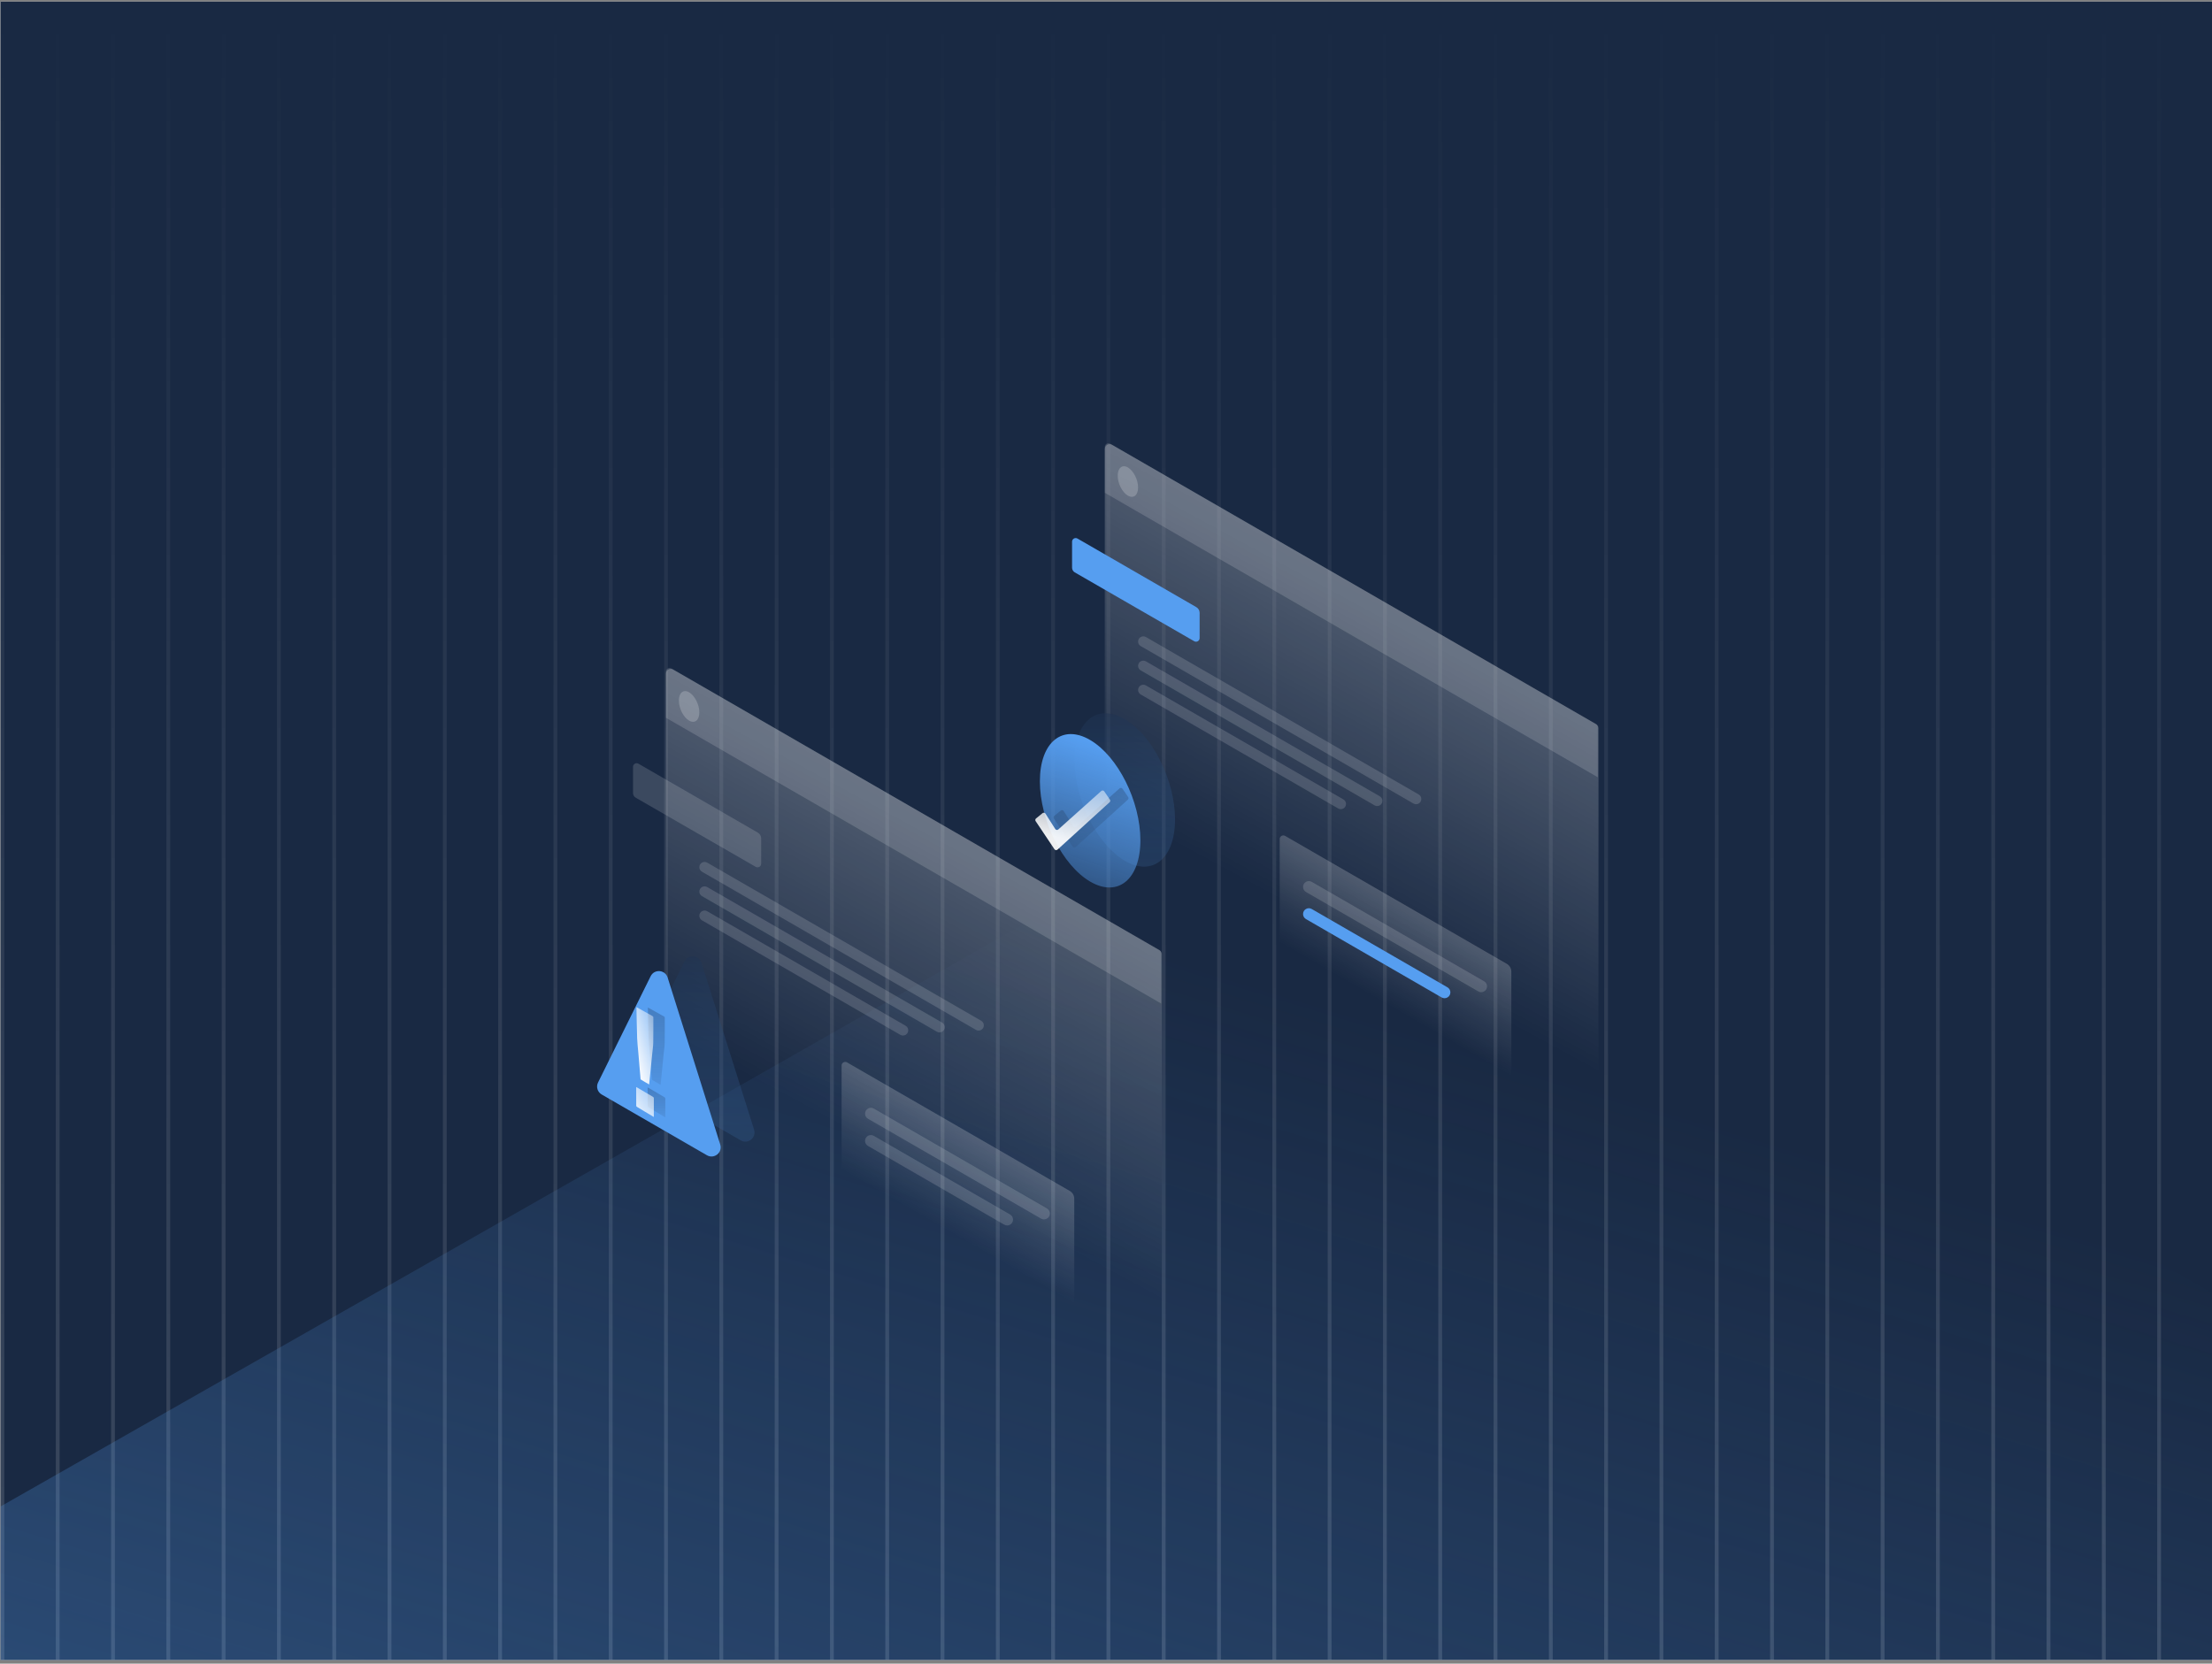 <?xml version="1.0" encoding="UTF-8"?> <svg xmlns="http://www.w3.org/2000/svg" width="444" height="334" viewBox="0 0 444 334" fill="none"><rect x="0" y="0" width="444" height="334" fill="#808080" stroke="none"/><g clip-path="url(#clip0_9484_461)"><rect width="443.898" height="332.923" transform="translate(0.102 0.335)" fill="white"></rect><g clip-path="url(#clip1_9484_461)"><rect width="444" height="333" transform="translate(0.102 0.335)" fill="#192943"></rect><g opacity="0.49"><line x1="433.383" y1="0.335" x2="433.383" y2="333.335" stroke="url(#paint0_linear_9484_461)" stroke-opacity="0.3" stroke-width="0.761"></line><line x1="422.282" y1="0.335" x2="422.282" y2="333.335" stroke="url(#paint1_linear_9484_461)" stroke-opacity="0.3" stroke-width="0.761"></line><line x1="411.182" y1="0.335" x2="411.182" y2="333.335" stroke="url(#paint2_linear_9484_461)" stroke-opacity="0.3" stroke-width="0.761"></line><line x1="400.082" y1="0.335" x2="400.082" y2="333.335" stroke="url(#paint3_linear_9484_461)" stroke-opacity="0.3" stroke-width="0.761"></line><line x1="388.982" y1="0.335" x2="388.982" y2="333.335" stroke="url(#paint4_linear_9484_461)" stroke-opacity="0.3" stroke-width="0.761"></line><line x1="377.883" y1="0.335" x2="377.883" y2="333.335" stroke="url(#paint5_linear_9484_461)" stroke-opacity="0.3" stroke-width="0.761"></line><line x1="366.782" y1="0.335" x2="366.782" y2="333.335" stroke="url(#paint6_linear_9484_461)" stroke-opacity="0.3" stroke-width="0.761"></line><line x1="355.682" y1="0.335" x2="355.682" y2="333.335" stroke="url(#paint7_linear_9484_461)" stroke-opacity="0.3" stroke-width="0.761"></line><line x1="344.582" y1="0.335" x2="344.582" y2="333.335" stroke="url(#paint8_linear_9484_461)" stroke-opacity="0.3" stroke-width="0.761"></line><line x1="333.482" y1="0.335" x2="333.482" y2="333.335" stroke="url(#paint9_linear_9484_461)" stroke-opacity="0.3" stroke-width="0.761"></line><line x1="322.383" y1="0.335" x2="322.383" y2="333.335" stroke="url(#paint10_linear_9484_461)" stroke-opacity="0.3" stroke-width="0.761"></line><line x1="311.282" y1="0.335" x2="311.282" y2="333.335" stroke="url(#paint11_linear_9484_461)" stroke-opacity="0.3" stroke-width="0.761"></line><line x1="300.182" y1="0.335" x2="300.182" y2="333.335" stroke="url(#paint12_linear_9484_461)" stroke-opacity="0.3" stroke-width="0.761"></line><line x1="289.082" y1="0.335" x2="289.082" y2="333.335" stroke="url(#paint13_linear_9484_461)" stroke-opacity="0.3" stroke-width="0.761"></line><line x1="277.982" y1="0.335" x2="277.982" y2="333.335" stroke="url(#paint14_linear_9484_461)" stroke-opacity="0.3" stroke-width="0.761"></line><line x1="266.883" y1="0.335" x2="266.883" y2="333.335" stroke="url(#paint15_linear_9484_461)" stroke-opacity="0.3" stroke-width="0.761"></line><line x1="255.782" y1="0.335" x2="255.782" y2="333.335" stroke="url(#paint16_linear_9484_461)" stroke-opacity="0.3" stroke-width="0.761"></line><line x1="244.682" y1="0.335" x2="244.682" y2="333.335" stroke="url(#paint17_linear_9484_461)" stroke-opacity="0.3" stroke-width="0.761"></line><line x1="233.582" y1="0.335" x2="233.582" y2="333.335" stroke="url(#paint18_linear_9484_461)" stroke-opacity="0.3" stroke-width="0.761"></line><line x1="222.482" y1="0.335" x2="222.482" y2="333.335" stroke="url(#paint19_linear_9484_461)" stroke-opacity="0.3" stroke-width="0.761"></line><line x1="211.383" y1="0.335" x2="211.383" y2="333.335" stroke="url(#paint20_linear_9484_461)" stroke-opacity="0.3" stroke-width="0.761"></line><line x1="200.282" y1="0.335" x2="200.282" y2="333.335" stroke="url(#paint21_linear_9484_461)" stroke-opacity="0.3" stroke-width="0.761"></line><line x1="189.182" y1="0.335" x2="189.182" y2="333.335" stroke="url(#paint22_linear_9484_461)" stroke-opacity="0.3" stroke-width="0.761"></line><line x1="178.082" y1="0.335" x2="178.082" y2="333.335" stroke="url(#paint23_linear_9484_461)" stroke-opacity="0.3" stroke-width="0.761"></line><line x1="166.982" y1="0.335" x2="166.982" y2="333.335" stroke="url(#paint24_linear_9484_461)" stroke-opacity="0.3" stroke-width="0.761"></line><line x1="155.883" y1="0.335" x2="155.883" y2="333.335" stroke="url(#paint25_linear_9484_461)" stroke-opacity="0.3" stroke-width="0.761"></line><line x1="144.782" y1="0.335" x2="144.782" y2="333.335" stroke="url(#paint26_linear_9484_461)" stroke-opacity="0.3" stroke-width="0.761"></line><line x1="133.682" y1="0.335" x2="133.682" y2="333.335" stroke="url(#paint27_linear_9484_461)" stroke-opacity="0.3" stroke-width="0.761"></line><line x1="122.582" y1="0.335" x2="122.582" y2="333.335" stroke="url(#paint28_linear_9484_461)" stroke-opacity="0.3" stroke-width="0.761"></line><line x1="111.482" y1="0.335" x2="111.482" y2="333.335" stroke="url(#paint29_linear_9484_461)" stroke-opacity="0.3" stroke-width="0.761"></line><line x1="100.383" y1="0.335" x2="100.383" y2="333.335" stroke="url(#paint30_linear_9484_461)" stroke-opacity="0.3" stroke-width="0.761"></line><line x1="89.282" y1="0.335" x2="89.282" y2="333.335" stroke="url(#paint31_linear_9484_461)" stroke-opacity="0.3" stroke-width="0.761"></line><line x1="78.183" y1="0.335" x2="78.182" y2="333.335" stroke="url(#paint32_linear_9484_461)" stroke-opacity="0.3" stroke-width="0.761"></line><line x1="67.082" y1="0.335" x2="67.082" y2="333.335" stroke="url(#paint33_linear_9484_461)" stroke-opacity="0.3" stroke-width="0.761"></line><line x1="55.982" y1="0.335" x2="55.982" y2="333.335" stroke="url(#paint34_linear_9484_461)" stroke-opacity="0.3" stroke-width="0.761"></line><line x1="44.882" y1="0.335" x2="44.882" y2="333.335" stroke="url(#paint35_linear_9484_461)" stroke-opacity="0.3" stroke-width="0.761"></line><line x1="33.782" y1="0.335" x2="33.782" y2="333.335" stroke="url(#paint36_linear_9484_461)" stroke-opacity="0.3" stroke-width="0.761"></line><line x1="22.683" y1="0.335" x2="22.682" y2="333.335" stroke="url(#paint37_linear_9484_461)" stroke-opacity="0.3" stroke-width="0.761"></line><line x1="11.582" y1="0.335" x2="11.582" y2="333.335" stroke="url(#paint38_linear_9484_461)" stroke-opacity="0.3" stroke-width="0.761"></line><line x1="0.482" y1="0.335" x2="0.482" y2="333.335" stroke="url(#paint39_linear_9484_461)" stroke-opacity="0.3" stroke-width="0.761"></line></g><path d="M261.137 153.832L-33.315 321.469V349.264L477.415 353.607V278.908L261.137 153.832Z" fill="url(#paint40_linear_9484_461)"></path><path opacity="0.35" d="M133.663 135.255C133.664 134.507 134.473 134.04 135.12 134.414L232.72 190.741C233.021 190.914 233.206 191.235 233.206 191.582L233.191 266.917C233.191 267.664 232.382 268.131 231.735 267.758L134.134 211.431C133.834 211.258 133.648 210.937 133.649 210.59L133.663 135.255Z" fill="url(#paint41_linear_9484_461)"></path><path opacity="0.15" d="M127.062 153.953C127.062 153.393 127.668 153.042 128.154 153.322L152.114 167.151C152.527 167.39 152.782 167.83 152.782 168.307V173.399C152.782 173.96 152.175 174.31 151.69 174.03L127.608 160.146C127.27 159.951 127.062 159.59 127.062 159.2V153.953Z" fill="white"></path><path opacity="0.15" d="M140.374 174.097C140.374 173.285 141.253 172.778 141.956 173.184L196.955 204.933C197.282 205.121 197.483 205.47 197.483 205.847C197.483 206.658 196.604 207.166 195.901 206.76L140.901 175.011C140.575 174.822 140.374 174.474 140.374 174.097Z" fill="white"></path><path opacity="0.15" d="M140.374 178.999C140.374 178.187 141.253 177.68 141.956 178.086L189.112 205.301C189.438 205.489 189.64 205.837 189.64 206.214C189.64 207.026 188.761 207.534 188.057 207.128L140.902 179.913C140.575 179.724 140.374 179.376 140.374 178.999Z" fill="white"></path><path opacity="0.15" d="M140.374 183.855C140.374 183.043 141.253 182.536 141.956 182.942L181.774 205.929C182.101 206.117 182.302 206.465 182.302 206.842C182.302 207.654 181.423 208.162 180.72 207.756L140.901 184.769C140.575 184.58 140.374 184.232 140.374 183.855Z" fill="white"></path><path opacity="0.2" d="M168.928 213.918C168.928 213.358 169.535 213.008 170.02 213.288L214.719 239.086C215.283 239.411 215.63 240.012 215.63 240.663V262.429C215.63 262.99 215.023 263.34 214.537 263.06L169.292 236.929C169.066 236.799 168.928 236.559 168.928 236.299V213.918Z" fill="url(#paint42_linear_9484_461)"></path><path opacity="0.15" d="M173.635 223.58C173.635 222.673 174.617 222.106 175.402 222.559L210.147 242.608C210.512 242.819 210.736 243.208 210.736 243.629C210.736 244.536 209.754 245.103 208.969 244.65L174.224 224.6C173.859 224.39 173.635 224.001 173.635 223.58Z" fill="white"></path><path opacity="0.15" d="M173.635 229.044C173.635 228.142 174.611 227.579 175.391 228.029L202.754 243.823C203.119 244.034 203.343 244.423 203.343 244.844C203.343 245.751 202.361 246.317 201.576 245.864L174.22 230.058C173.858 229.848 173.635 229.462 173.635 229.044Z" fill="white"></path><path opacity="0.15" d="M133.664 134.835C133.664 134.274 134.271 133.924 134.756 134.204L232.704 190.75C232.929 190.88 233.068 191.12 233.068 191.38V201.469L133.664 144.098V134.835Z" fill="white"></path><path opacity="0.2" d="M140.373 143.016C140.373 144.594 139.454 145.329 138.32 144.671C137.187 144.012 136.268 142.22 136.268 140.642C136.268 139.064 137.187 138.328 138.32 138.987C139.454 139.646 140.373 141.454 140.373 143.016Z" fill="white"></path><path opacity="0.35" d="M221.76 90.132C221.76 89.388 222.565 88.924 223.21 89.295L320.373 145.37C320.672 145.543 320.857 145.862 320.857 146.207L320.842 221.205C320.842 221.949 320.036 222.414 319.392 222.042L222.229 165.968C221.929 165.795 221.745 165.476 221.745 165.13L221.76 90.132Z" fill="url(#paint43_linear_9484_461)"></path><path d="M215.188 108.747C215.188 108.189 215.792 107.84 216.275 108.119L240.128 121.886C240.539 122.123 240.793 122.562 240.793 123.037V128.106C240.793 128.664 240.189 129.013 239.706 128.735L215.732 114.912C215.395 114.718 215.188 114.359 215.188 113.97V108.747Z" fill="#569EF0"></path><path opacity="0.15" d="M228.44 128.801C228.44 127.993 229.315 127.487 230.015 127.891L284.768 159.499C285.093 159.686 285.293 160.033 285.293 160.408C285.293 161.216 284.418 161.722 283.718 161.318L228.965 129.71C228.641 129.523 228.44 129.176 228.44 128.801Z" fill="white"></path><path opacity="0.15" d="M228.44 133.681C228.44 132.873 229.315 132.368 230.015 132.772L276.96 159.865C277.285 160.052 277.485 160.399 277.485 160.774C277.485 161.583 276.61 162.088 275.91 161.684L228.966 134.591C228.641 134.403 228.44 134.056 228.44 133.681Z" fill="white"></path><path opacity="0.15" d="M228.44 138.516C228.44 137.707 229.315 137.202 230.015 137.606L269.655 160.49C269.98 160.678 270.18 161.024 270.18 161.399C270.18 162.208 269.305 162.713 268.605 162.309L228.965 139.425C228.641 139.237 228.44 138.891 228.44 138.516Z" fill="white"></path><path opacity="0.2" d="M256.866 168.444C256.866 167.886 257.47 167.537 257.954 167.816L302.453 193.499C303.013 193.823 303.359 194.421 303.359 195.069V216.737C303.359 217.295 302.755 217.644 302.271 217.365L257.229 191.352C257.004 191.223 256.866 190.983 256.866 190.724V168.444Z" fill="url(#paint44_linear_9484_461)"></path><path opacity="0.15" d="M261.552 178.062C261.552 177.159 262.529 176.595 263.311 177.046L297.9 197.005C298.263 197.215 298.487 197.602 298.487 198.021C298.487 198.924 297.51 199.489 296.728 199.038L262.139 179.078C261.775 178.869 261.552 178.481 261.552 178.062Z" fill="white"></path><path d="M261.552 183.501C261.552 182.604 262.523 182.043 263.3 182.492L290.541 198.215C290.904 198.424 291.127 198.812 291.127 199.231C291.127 200.133 290.15 200.698 289.368 200.246L262.134 184.511C261.774 184.302 261.552 183.918 261.552 183.501Z" fill="#569EF0"></path><path opacity="0.15" d="M221.761 89.715C221.761 89.156 222.365 88.808 222.848 89.087L320.357 145.379C320.582 145.508 320.72 145.748 320.72 146.007V156.05L221.761 98.936V89.715Z" fill="white"></path><path opacity="0.2" d="M228.44 97.859C228.44 99.43 227.525 100.162 226.396 99.506C225.268 98.85 224.353 97.066 224.353 95.495C224.353 93.924 225.268 93.192 226.396 93.848C227.525 94.504 228.44 96.304 228.44 97.859Z" fill="white"></path><path d="M127.567 216.749L148.686 228.943C150.14 229.783 151.867 228.397 151.363 226.795L140.803 193.261C140.305 191.679 138.132 191.511 137.396 192.998L126.837 214.337C126.406 215.208 126.726 216.263 127.566 216.748L127.567 216.749Z" fill="url(#paint45_linear_9484_461)" fill-opacity="0.56"></path><path d="M120.773 219.733L141.892 231.927C143.346 232.767 145.074 231.381 144.569 229.779L134.009 196.246C133.511 194.663 131.338 194.495 130.602 195.982L120.043 217.321C119.612 218.192 119.932 219.247 120.773 219.732L120.773 219.733Z" fill="#569EF0"></path><path d="M132.592 217.799C132.025 217.464 131.486 217.152 130.95 216.83C130.904 216.802 130.864 216.728 130.861 216.672C130.784 215.797 130.713 214.918 130.639 214.043C130.559 213.077 130.476 212.115 130.396 211.15C130.322 210.271 130.211 209.395 130.184 208.517C130.116 206.459 130.088 204.399 130.042 202.279C130.199 202.36 130.298 202.406 130.393 202.459C131.36 202.997 132.324 203.542 133.291 204.077C133.402 204.139 133.435 204.21 133.435 204.334C133.429 206.017 133.451 207.7 133.417 209.38C133.402 210.163 133.275 210.942 133.198 211.725C133.103 212.694 133.011 213.665 132.912 214.633C132.807 215.673 132.703 216.716 132.592 217.799Z" fill="url(#paint46_linear_9484_461)" fill-opacity="0.27"></path><path d="M133.536 224.324C132.899 223.943 132.314 223.597 131.729 223.247C131.199 222.929 130.666 222.613 130.14 222.285C130.078 222.248 130.007 222.161 130.007 222.096C129.998 220.859 129.998 219.621 129.998 218.383C129.998 218.371 130.007 218.359 130.026 218.318C130.161 218.396 130.297 218.467 130.432 218.547C131.402 219.123 132.372 219.698 133.345 220.268C133.487 220.351 133.542 220.441 133.542 220.611C133.536 221.833 133.539 223.055 133.539 224.33L133.536 224.324Z" fill="url(#paint47_linear_9484_461)" fill-opacity="0.27"></path><path d="M130.3 217.72C129.733 217.385 129.194 217.073 128.658 216.751C128.612 216.723 128.572 216.649 128.569 216.593C128.492 215.718 128.421 214.839 128.347 213.964C128.267 212.998 128.184 212.036 128.104 211.071C128.03 210.192 127.919 209.316 127.892 208.438C127.824 206.38 127.796 204.32 127.75 202.2C127.907 202.281 128.006 202.327 128.101 202.38C129.068 202.918 130.032 203.463 130.999 203.998C131.11 204.06 131.143 204.131 131.143 204.255C131.137 205.938 131.159 207.621 131.125 209.301C131.11 210.084 130.983 210.863 130.906 211.646C130.811 212.615 130.719 213.586 130.62 214.554C130.515 215.594 130.411 216.637 130.3 217.72Z" fill="url(#paint48_linear_9484_461)" fill-opacity="0.92"></path><path d="M131.236 224.245C130.599 223.864 130.014 223.518 129.429 223.168C128.899 222.85 128.366 222.534 127.84 222.206C127.778 222.169 127.707 222.082 127.707 222.017C127.698 220.78 127.698 219.542 127.698 218.304C127.698 218.292 127.707 218.28 127.726 218.24C127.861 218.317 127.997 218.388 128.132 218.468C129.102 219.044 130.072 219.619 131.046 220.189C131.187 220.272 131.243 220.362 131.243 220.532C131.236 221.754 131.24 222.976 131.24 224.251L131.236 224.245Z" fill="url(#paint49_linear_9484_461)" fill-opacity="0.92"></path><path data-figma-bg-blur-radius="19.7675" d="M235.859 164.511C235.859 172.363 231.339 176.076 225.765 172.8C220.203 169.535 215.683 160.525 215.683 152.672C215.683 144.82 220.203 141.107 225.776 144.383C231.35 147.649 235.859 156.67 235.859 164.511Z" fill="url(#paint50_linear_9484_461)" fill-opacity="0.56"></path><path data-figma-bg-blur-radius="1.24219" d="M228.903 168.692C228.903 176.544 224.383 180.257 218.809 176.981C213.246 173.715 208.727 164.705 208.727 156.853C208.727 149.001 213.246 145.288 218.82 148.564C224.394 151.829 228.903 160.85 228.903 168.692Z" fill="url(#paint51_linear_9484_461)"></path><path d="M211.619 163.796C211.457 163.928 211.422 164.161 211.538 164.334L215.317 169.98C215.454 170.185 215.742 170.22 215.924 170.053L226.382 160.541C226.531 160.405 226.558 160.181 226.445 160.014L225.316 158.357C225.179 158.155 224.895 158.121 224.713 158.284L216.087 166.004C215.901 166.17 215.61 166.13 215.477 165.92L213.515 162.828C213.386 162.624 213.106 162.579 212.919 162.733L211.619 163.796Z" fill="url(#paint52_linear_9484_461)" fill-opacity="0.27"></path><path d="M207.957 164.313C207.796 164.445 207.761 164.678 207.877 164.851L211.656 170.497C211.793 170.702 212.08 170.737 212.263 170.57L222.721 161.058C222.87 160.922 222.897 160.698 222.783 160.531L221.655 158.874C221.518 158.672 221.234 158.638 221.052 158.801L212.426 166.521C212.24 166.687 211.949 166.647 211.816 166.437L209.854 163.345C209.724 163.141 209.445 163.096 209.258 163.249L207.957 164.313Z" fill="url(#paint53_linear_9484_461)" fill-opacity="0.92"></path></g></g><defs><clipPath id="bgblur_2_9484_461_clip_path" transform="translate(-195.915 -123.424)"><path d="M235.859 164.511C235.859 172.363 231.339 176.076 225.765 172.8C220.203 169.535 215.683 160.525 215.683 152.672C215.683 144.82 220.203 141.107 225.776 144.383C231.35 147.649 235.859 156.67 235.859 164.511Z"></path></clipPath><clipPath id="bgblur_3_9484_461_clip_path" transform="translate(-207.484 -146.13)"><path d="M228.903 168.692C228.903 176.544 224.383 180.257 218.809 176.981C213.246 173.715 208.727 164.705 208.727 156.853C208.727 149.001 213.246 145.288 218.82 148.564C224.394 151.829 228.903 160.85 228.903 168.692Z"></path></clipPath><linearGradient id="paint0_linear_9484_461" x1="432.502" y1="0.335" x2="432.502" y2="333.335" gradientUnits="userSpaceOnUse"><stop stop-color="white" stop-opacity="0"></stop><stop offset="1" stop-color="white"></stop></linearGradient><linearGradient id="paint1_linear_9484_461" x1="421.401" y1="0.335" x2="421.401" y2="333.335" gradientUnits="userSpaceOnUse"><stop stop-color="white" stop-opacity="0"></stop><stop offset="1" stop-color="white"></stop></linearGradient><linearGradient id="paint2_linear_9484_461" x1="410.302" y1="0.335" x2="410.302" y2="333.335" gradientUnits="userSpaceOnUse"><stop stop-color="white" stop-opacity="0"></stop><stop offset="1" stop-color="white"></stop></linearGradient><linearGradient id="paint3_linear_9484_461" x1="399.201" y1="0.335" x2="399.201" y2="333.335" gradientUnits="userSpaceOnUse"><stop stop-color="white" stop-opacity="0"></stop><stop offset="1" stop-color="white"></stop></linearGradient><linearGradient id="paint4_linear_9484_461" x1="388.102" y1="0.335" x2="388.102" y2="333.335" gradientUnits="userSpaceOnUse"><stop stop-color="white" stop-opacity="0"></stop><stop offset="1" stop-color="white"></stop></linearGradient><linearGradient id="paint5_linear_9484_461" x1="377.002" y1="0.335" x2="377.002" y2="333.335" gradientUnits="userSpaceOnUse"><stop stop-color="white" stop-opacity="0"></stop><stop offset="1" stop-color="white"></stop></linearGradient><linearGradient id="paint6_linear_9484_461" x1="365.901" y1="0.335" x2="365.901" y2="333.335" gradientUnits="userSpaceOnUse"><stop stop-color="white" stop-opacity="0"></stop><stop offset="1" stop-color="white"></stop></linearGradient><linearGradient id="paint7_linear_9484_461" x1="354.802" y1="0.335" x2="354.802" y2="333.335" gradientUnits="userSpaceOnUse"><stop stop-color="white" stop-opacity="0"></stop><stop offset="1" stop-color="white"></stop></linearGradient><linearGradient id="paint8_linear_9484_461" x1="343.701" y1="0.335" x2="343.701" y2="333.335" gradientUnits="userSpaceOnUse"><stop stop-color="white" stop-opacity="0"></stop><stop offset="1" stop-color="white"></stop></linearGradient><linearGradient id="paint9_linear_9484_461" x1="332.602" y1="0.335" x2="332.602" y2="333.335" gradientUnits="userSpaceOnUse"><stop stop-color="white" stop-opacity="0"></stop><stop offset="1" stop-color="white"></stop></linearGradient><linearGradient id="paint10_linear_9484_461" x1="321.502" y1="0.335" x2="321.502" y2="333.335" gradientUnits="userSpaceOnUse"><stop stop-color="white" stop-opacity="0"></stop><stop offset="1" stop-color="white"></stop></linearGradient><linearGradient id="paint11_linear_9484_461" x1="310.401" y1="0.335" x2="310.401" y2="333.335" gradientUnits="userSpaceOnUse"><stop stop-color="white" stop-opacity="0"></stop><stop offset="1" stop-color="white"></stop></linearGradient><linearGradient id="paint12_linear_9484_461" x1="299.302" y1="0.335" x2="299.302" y2="333.335" gradientUnits="userSpaceOnUse"><stop stop-color="white" stop-opacity="0"></stop><stop offset="1" stop-color="white"></stop></linearGradient><linearGradient id="paint13_linear_9484_461" x1="288.201" y1="0.335" x2="288.201" y2="333.335" gradientUnits="userSpaceOnUse"><stop stop-color="white" stop-opacity="0"></stop><stop offset="1" stop-color="white"></stop></linearGradient><linearGradient id="paint14_linear_9484_461" x1="277.102" y1="0.335" x2="277.102" y2="333.335" gradientUnits="userSpaceOnUse"><stop stop-color="white" stop-opacity="0"></stop><stop offset="1" stop-color="white"></stop></linearGradient><linearGradient id="paint15_linear_9484_461" x1="266.002" y1="0.335" x2="266.002" y2="333.335" gradientUnits="userSpaceOnUse"><stop stop-color="white" stop-opacity="0"></stop><stop offset="1" stop-color="white"></stop></linearGradient><linearGradient id="paint16_linear_9484_461" x1="254.901" y1="0.335" x2="254.901" y2="333.335" gradientUnits="userSpaceOnUse"><stop stop-color="white" stop-opacity="0"></stop><stop offset="1" stop-color="white"></stop></linearGradient><linearGradient id="paint17_linear_9484_461" x1="243.802" y1="0.335" x2="243.802" y2="333.335" gradientUnits="userSpaceOnUse"><stop stop-color="white" stop-opacity="0"></stop><stop offset="1" stop-color="white"></stop></linearGradient><linearGradient id="paint18_linear_9484_461" x1="232.701" y1="0.335" x2="232.701" y2="333.335" gradientUnits="userSpaceOnUse"><stop stop-color="white" stop-opacity="0"></stop><stop offset="1" stop-color="white"></stop></linearGradient><linearGradient id="paint19_linear_9484_461" x1="221.602" y1="0.335" x2="221.602" y2="333.335" gradientUnits="userSpaceOnUse"><stop stop-color="white" stop-opacity="0"></stop><stop offset="1" stop-color="white"></stop></linearGradient><linearGradient id="paint20_linear_9484_461" x1="210.502" y1="0.335" x2="210.502" y2="333.335" gradientUnits="userSpaceOnUse"><stop stop-color="white" stop-opacity="0"></stop><stop offset="1" stop-color="white"></stop></linearGradient><linearGradient id="paint21_linear_9484_461" x1="199.401" y1="0.335" x2="199.401" y2="333.335" gradientUnits="userSpaceOnUse"><stop stop-color="white" stop-opacity="0"></stop><stop offset="1" stop-color="white"></stop></linearGradient><linearGradient id="paint22_linear_9484_461" x1="188.302" y1="0.335" x2="188.302" y2="333.335" gradientUnits="userSpaceOnUse"><stop stop-color="white" stop-opacity="0"></stop><stop offset="1" stop-color="white"></stop></linearGradient><linearGradient id="paint23_linear_9484_461" x1="177.201" y1="0.335" x2="177.201" y2="333.335" gradientUnits="userSpaceOnUse"><stop stop-color="white" stop-opacity="0"></stop><stop offset="1" stop-color="white"></stop></linearGradient><linearGradient id="paint24_linear_9484_461" x1="166.102" y1="0.335" x2="166.102" y2="333.335" gradientUnits="userSpaceOnUse"><stop stop-color="white" stop-opacity="0"></stop><stop offset="1" stop-color="white"></stop></linearGradient><linearGradient id="paint25_linear_9484_461" x1="155.002" y1="0.335" x2="155.002" y2="333.335" gradientUnits="userSpaceOnUse"><stop stop-color="white" stop-opacity="0"></stop><stop offset="1" stop-color="white"></stop></linearGradient><linearGradient id="paint26_linear_9484_461" x1="143.901" y1="0.335" x2="143.901" y2="333.335" gradientUnits="userSpaceOnUse"><stop stop-color="white" stop-opacity="0"></stop><stop offset="1" stop-color="white"></stop></linearGradient><linearGradient id="paint27_linear_9484_461" x1="132.802" y1="0.335" x2="132.802" y2="333.335" gradientUnits="userSpaceOnUse"><stop stop-color="white" stop-opacity="0"></stop><stop offset="1" stop-color="white"></stop></linearGradient><linearGradient id="paint28_linear_9484_461" x1="121.701" y1="0.335" x2="121.701" y2="333.335" gradientUnits="userSpaceOnUse"><stop stop-color="white" stop-opacity="0"></stop><stop offset="1" stop-color="white"></stop></linearGradient><linearGradient id="paint29_linear_9484_461" x1="110.602" y1="0.335" x2="110.602" y2="333.335" gradientUnits="userSpaceOnUse"><stop stop-color="white" stop-opacity="0"></stop><stop offset="1" stop-color="white"></stop></linearGradient><linearGradient id="paint30_linear_9484_461" x1="99.502" y1="0.335" x2="99.502" y2="333.335" gradientUnits="userSpaceOnUse"><stop stop-color="white" stop-opacity="0"></stop><stop offset="1" stop-color="white"></stop></linearGradient><linearGradient id="paint31_linear_9484_461" x1="88.401" y1="0.335" x2="88.401" y2="333.335" gradientUnits="userSpaceOnUse"><stop stop-color="white" stop-opacity="0"></stop><stop offset="1" stop-color="white"></stop></linearGradient><linearGradient id="paint32_linear_9484_461" x1="77.302" y1="0.335" x2="77.302" y2="333.335" gradientUnits="userSpaceOnUse"><stop stop-color="white" stop-opacity="0"></stop><stop offset="1" stop-color="white"></stop></linearGradient><linearGradient id="paint33_linear_9484_461" x1="66.201" y1="0.335" x2="66.201" y2="333.335" gradientUnits="userSpaceOnUse"><stop stop-color="white" stop-opacity="0"></stop><stop offset="1" stop-color="white"></stop></linearGradient><linearGradient id="paint34_linear_9484_461" x1="55.102" y1="0.335" x2="55.102" y2="333.335" gradientUnits="userSpaceOnUse"><stop stop-color="white" stop-opacity="0"></stop><stop offset="1" stop-color="white"></stop></linearGradient><linearGradient id="paint35_linear_9484_461" x1="44.001" y1="0.335" x2="44.001" y2="333.335" gradientUnits="userSpaceOnUse"><stop stop-color="white" stop-opacity="0"></stop><stop offset="1" stop-color="white"></stop></linearGradient><linearGradient id="paint36_linear_9484_461" x1="32.901" y1="0.335" x2="32.901" y2="333.335" gradientUnits="userSpaceOnUse"><stop stop-color="white" stop-opacity="0"></stop><stop offset="1" stop-color="white"></stop></linearGradient><linearGradient id="paint37_linear_9484_461" x1="21.802" y1="0.335" x2="21.802" y2="333.335" gradientUnits="userSpaceOnUse"><stop stop-color="white" stop-opacity="0"></stop><stop offset="1" stop-color="white"></stop></linearGradient><linearGradient id="paint38_linear_9484_461" x1="10.701" y1="0.335" x2="10.701" y2="333.335" gradientUnits="userSpaceOnUse"><stop stop-color="white" stop-opacity="0"></stop><stop offset="1" stop-color="white"></stop></linearGradient><linearGradient id="paint39_linear_9484_461" x1="-0.398" y1="0.335" x2="-0.398" y2="333.335" gradientUnits="userSpaceOnUse"><stop stop-color="white" stop-opacity="0"></stop><stop offset="1" stop-color="white"></stop></linearGradient><linearGradient id="paint40_linear_9484_461" x1="352.442" y1="227.431" x2="140.082" y2="925.508" gradientUnits="userSpaceOnUse"><stop stop-color="#569EF0" stop-opacity="0"></stop><stop offset="1" stop-color="#569EF0"></stop></linearGradient><linearGradient id="paint41_linear_9484_461" x1="238.776" y1="158.347" x2="194.457" y2="240.173" gradientUnits="userSpaceOnUse"><stop stop-color="white"></stop><stop offset="1" stop-color="white" stop-opacity="0"></stop></linearGradient><linearGradient id="paint42_linear_9484_461" x1="197.489" y1="229.135" x2="187.888" y2="245.769" gradientUnits="userSpaceOnUse"><stop stop-color="white"></stop><stop offset="1" stop-color="white" stop-opacity="0"></stop></linearGradient><linearGradient id="paint43_linear_9484_461" x1="326.402" y1="113.122" x2="282.281" y2="194.581" gradientUnits="userSpaceOnUse"><stop stop-color="white"></stop><stop offset="1" stop-color="white" stop-opacity="0"></stop></linearGradient><linearGradient id="paint44_linear_9484_461" x1="285.3" y1="183.593" x2="275.742" y2="200.152" gradientUnits="userSpaceOnUse"><stop stop-color="white"></stop><stop offset="1" stop-color="white" stop-opacity="0"></stop></linearGradient><linearGradient id="paint45_linear_9484_461" x1="139.049" y1="185.033" x2="139.133" y2="264.305" gradientUnits="userSpaceOnUse"><stop stop-color="#192943"></stop><stop offset="1" stop-color="#569EF0" stop-opacity="0"></stop></linearGradient><linearGradient id="paint46_linear_9484_461" x1="131.739" y1="202.279" x2="131.739" y2="217.799" gradientUnits="userSpaceOnUse"><stop stop-color="#192943"></stop><stop offset="1" stop-color="#192943" stop-opacity="0.36"></stop></linearGradient><linearGradient id="paint47_linear_9484_461" x1="131.77" y1="218.318" x2="131.77" y2="224.33" gradientUnits="userSpaceOnUse"><stop stop-color="#192943"></stop><stop offset="1" stop-color="#192943" stop-opacity="0.36"></stop></linearGradient><linearGradient id="paint48_linear_9484_461" x1="129.447" y1="183.946" x2="120.266" y2="186.659" gradientUnits="userSpaceOnUse"><stop stop-color="white" stop-opacity="0"></stop><stop offset="1" stop-color="white"></stop></linearGradient><linearGradient id="paint49_linear_9484_461" x1="131.243" y1="206.666" x2="120.393" y2="213.98" gradientUnits="userSpaceOnUse"><stop stop-color="white" stop-opacity="0"></stop><stop offset="1" stop-color="white"></stop></linearGradient><linearGradient id="paint50_linear_9484_461" x1="225.771" y1="137.45" x2="225.842" y2="203.041" gradientUnits="userSpaceOnUse"><stop stop-color="#192943"></stop><stop offset="1" stop-color="#569EF0" stop-opacity="0"></stop></linearGradient><linearGradient id="paint51_linear_9484_461" x1="218.815" y1="149.081" x2="206.647" y2="184.877" gradientUnits="userSpaceOnUse"><stop stop-color="#569EF0"></stop><stop offset="1" stop-color="#569EF0" stop-opacity="0.17"></stop></linearGradient><linearGradient id="paint52_linear_9484_461" x1="218.442" y1="159.209" x2="220.356" y2="169.479" gradientUnits="userSpaceOnUse"><stop stop-color="#192943"></stop><stop offset="1" stop-color="#192943" stop-opacity="0.36"></stop></linearGradient><linearGradient id="paint53_linear_9484_461" x1="213.754" y1="143.386" x2="207.778" y2="166.888" gradientUnits="userSpaceOnUse"><stop stop-color="white" stop-opacity="0"></stop><stop offset="1" stop-color="white"></stop></linearGradient><clipPath id="clip0_9484_461"><rect width="443.898" height="332.923" fill="white" transform="translate(0.102 0.335)"></rect></clipPath><clipPath id="clip1_9484_461"><rect width="444" height="333" fill="white" transform="translate(0.102 0.335)"></rect></clipPath></defs></svg> 